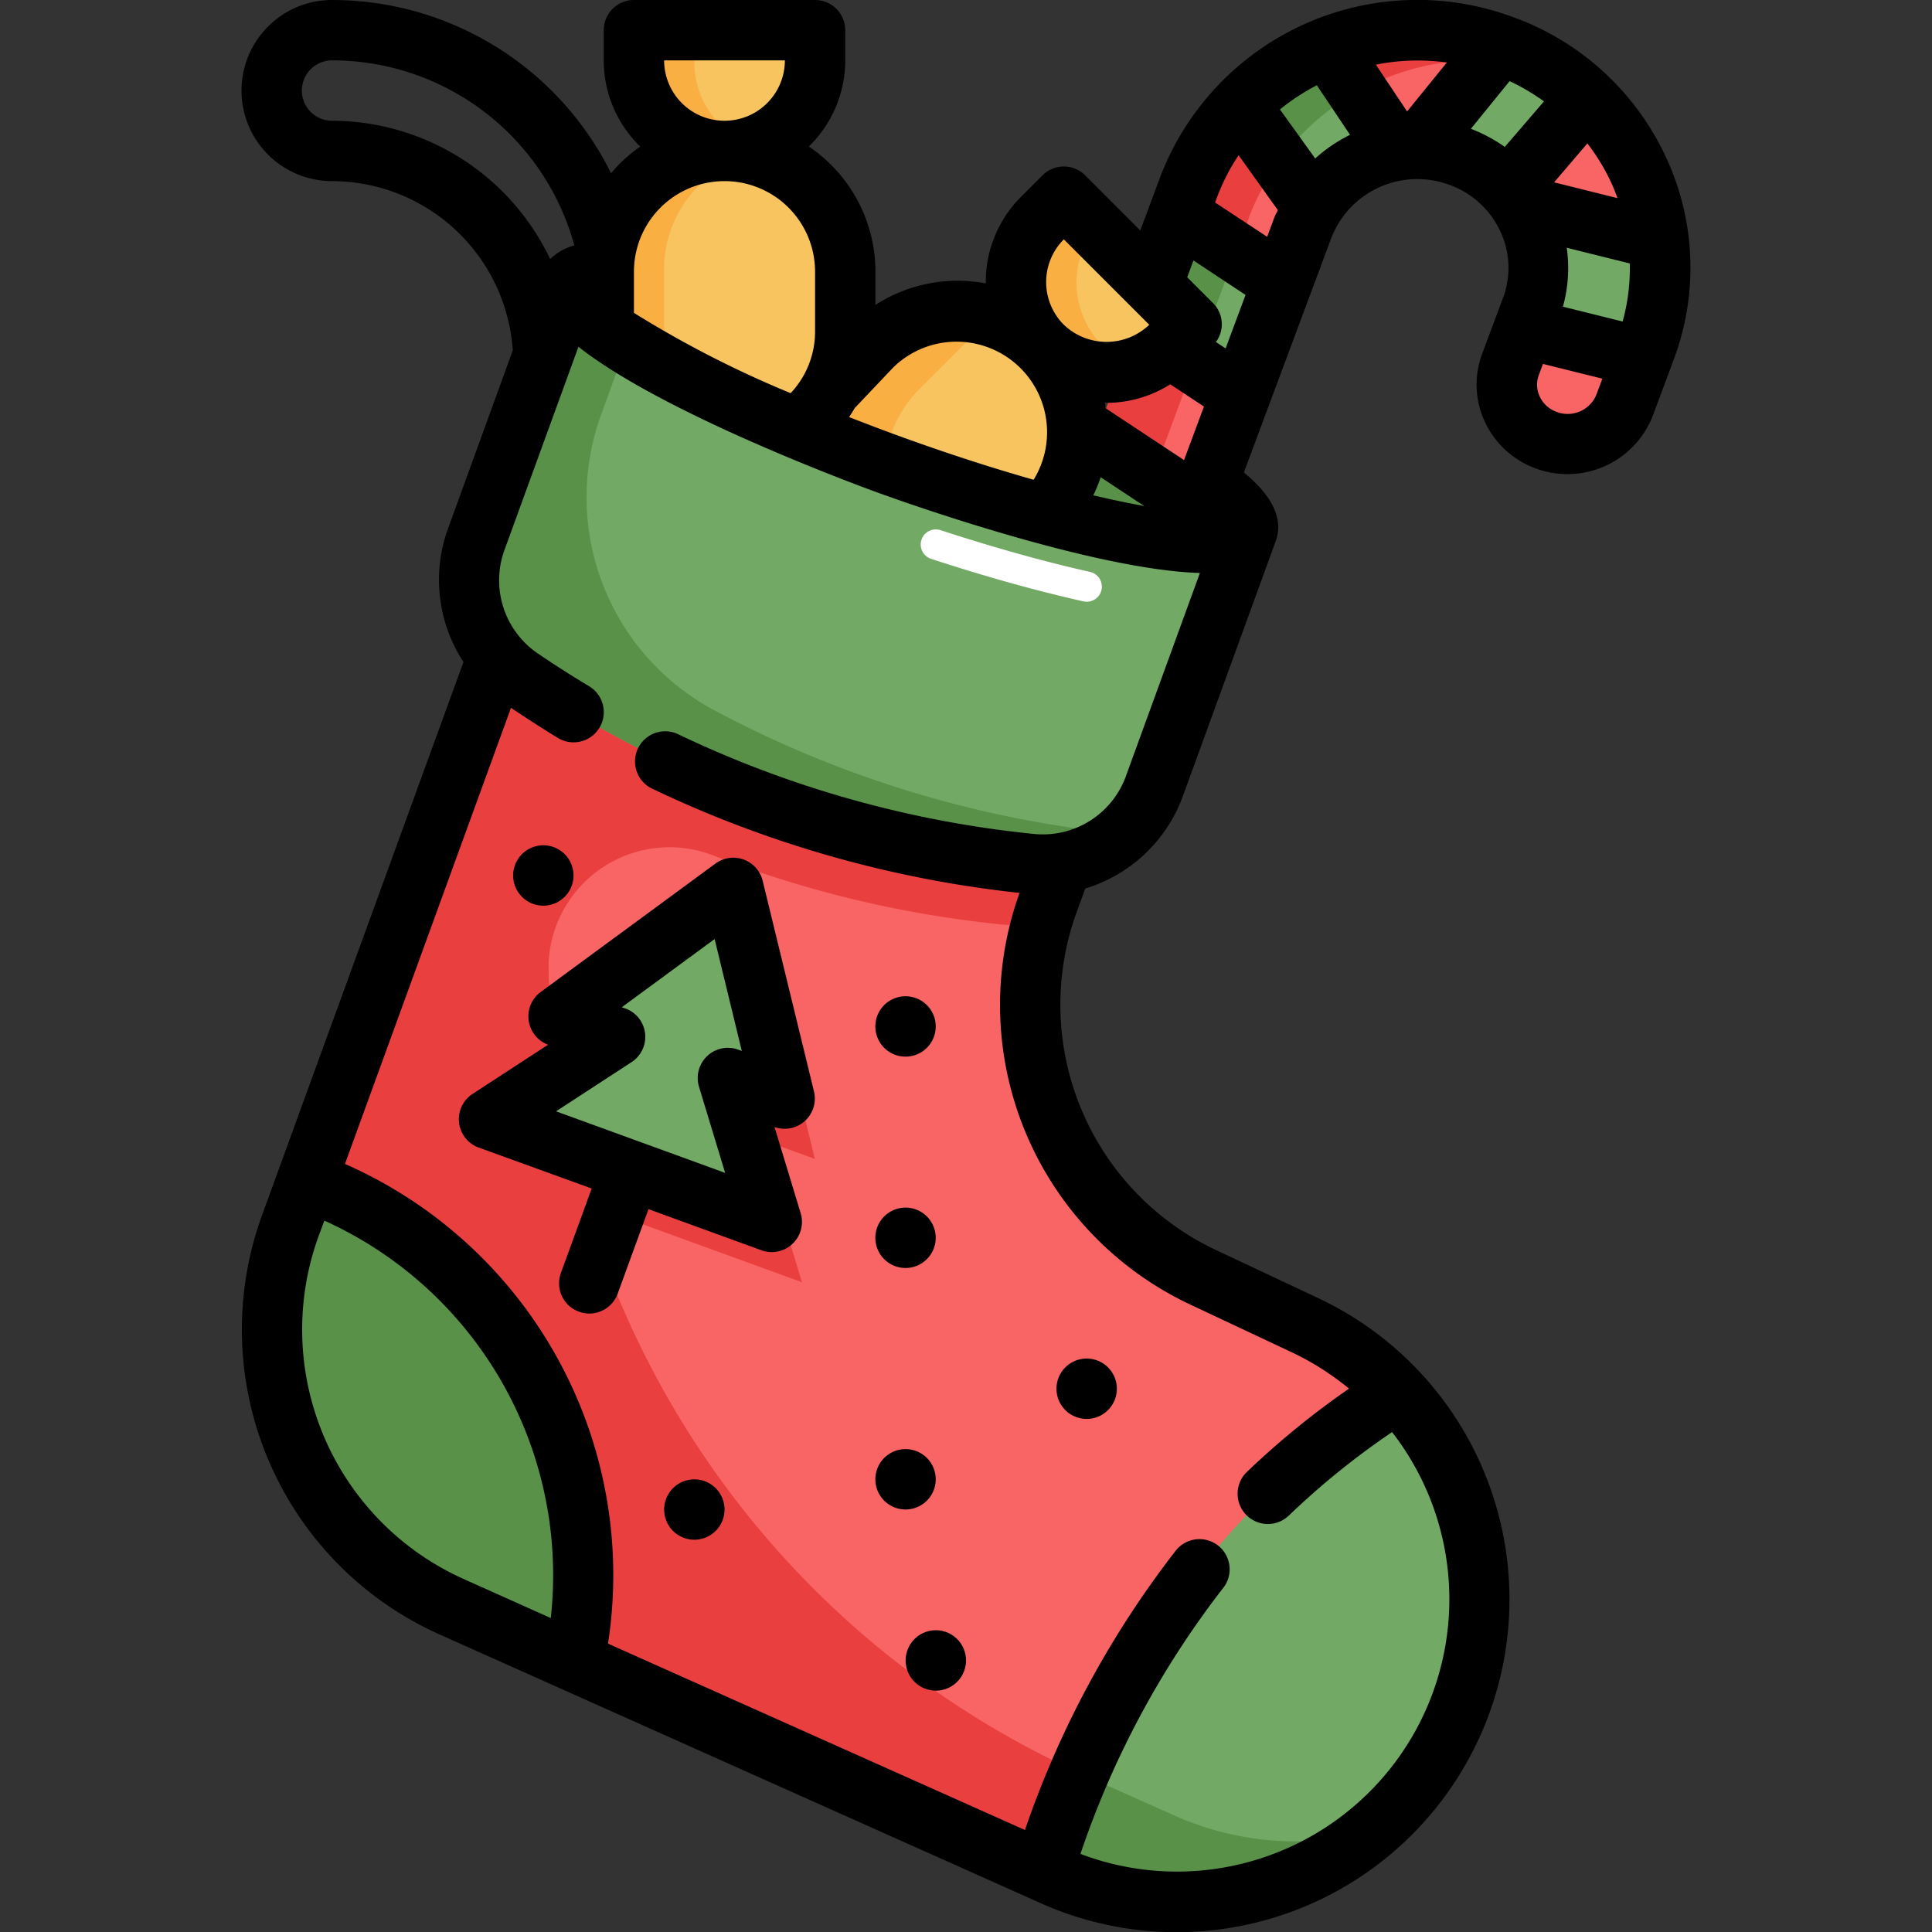 <svg xmlns="http://www.w3.org/2000/svg" height="512" viewBox="0 0 64 64" width="512"><rect x="0" y="0" width="64" height="64" fill="#333333" stroke="none"/><g id="Layer_31" data-name="Layer 31"><ellipse cx="30.085" cy="13.499" fill="#508c3f" rx="1.992" ry="11.954" transform="matrix(.342 -.94 .94 .342 7.111 37.153)"></ellipse><path d="m49.7 1.477a8.1 8.1 0 0 0 -10.318 4.7l-5.695 15.293a2.007 2.007 0 0 0 .677 2.306 2.006 2.006 0 0 0 3.085-.905l5.714-15.346a4.052 4.052 0 0 1 5.159-2.351 3.911 3.911 0 0 1 2.406 5.043l-.688 1.848a1.955 1.955 0 0 0 1.2 2.522 2.027 2.027 0 0 0 2.58-1.176l.688-1.849a7.82 7.82 0 0 0 -4.808-10.085z" fill="#f96464"></path><path d="m35.687 22.47 5.694-15.29a8.1 8.1 0 0 1 10.186-4.743 8.122 8.122 0 0 0 -12.186 3.743l-5.694 15.29a2.007 2.007 0 0 0 .677 2.306 1.973 1.973 0 0 0 1.475.372 1.991 1.991 0 0 1 -.152-1.678z" fill="#ea3f3f"></path><path d="m38.345 20.465-3.438-2.27 1.376-3.697 3.439 2.27z" fill="#72aa65"></path><path d="m36.283 14.498-1.376 3.697 1.904 1.258 1.377-3.698z" fill="#599149"></path><path d="m41.098 13.071-3.438-2.27 1.377-3.697 3.438 2.27z" fill="#72aa65"></path><path d="m39.037 7.104-1.377 3.697 1.904 1.257 1.377-3.697z" fill="#599149"></path><path d="m50.728 10.217-.241.647 3.92.976.1-.278a7.655 7.655 0 0 0 .422-3.632l-4.589-1.143a3.838 3.838 0 0 1 .388 3.43z" fill="#72aa65"></path><path d="m43.988 1.562a8.084 8.084 0 0 0 -2.914 1.925l2.418 3.373a4.012 4.012 0 0 1 2.8-1.853z" fill="#72aa65"></path><path d="m43.988 1.562a8.281 8.281 0 0 0 -.775.347l-.053.028c-.229.118-.451.249-.667.389l-.1.065c-.2.134-.394.279-.582.431-.037.03-.077.058-.114.089a7.764 7.764 0 0 0 -.617.573l1.313 1.832a7.956 7.956 0 0 1 2.586-2.282z" fill="#599149"></path><path d="m48.322 5.174a3.979 3.979 0 0 1 1.63 1.108l2.61-3.042a8.037 8.037 0 0 0 -2.862-1.763l-2.818 3.47a4.1 4.1 0 0 1 1.44.227z" fill="#72aa65"></path><path d="m51.549 2.432-.059-.041q-.337-.226-.7-.421c-.055-.029-.107-.061-.162-.089a7.716 7.716 0 0 0 -.928-.4l-.436.537a8.177 8.177 0 0 1 2.285.414z" fill="#599149"></path><rect fill="#f8c460" height="10.001" rx="3.916" width="8" x="19.999" y="5"></rect><path d="m22 11.084v-2.168a3.911 3.911 0 0 1 3-3.8 3.9 3.9 0 0 0 -.917-.116h-.167a3.917 3.917 0 0 0 -3.916 3.917v2.168a3.917 3.917 0 0 0 3.916 3.915h.167a3.912 3.912 0 0 0 .917-.118 3.91 3.91 0 0 1 -3-3.798z" fill="#faaf42"></path><path d="m21 1h6a0 0 0 0 1 0 0v1.063a2.937 2.937 0 0 1 -2.938 2.937h-.125a2.937 2.937 0 0 1 -2.937-2.937v-1.063a0 0 0 0 1 0 0z" fill="#f8c460"></path><path d="m23 2.063v-1.063h-2v1.063a2.938 2.938 0 0 0 2.937 2.937h.125a2.884 2.884 0 0 0 .938-.167 2.927 2.927 0 0 1 -2-2.77z" fill="#faaf42"></path><path d="m30 11h2a4 4 0 0 1 4 4 4 4 0 0 1 -4 4h-2a4 4 0 0 1 -4-4 4 4 0 0 1 4-4z" fill="#f8c460" transform="matrix(.707 -.707 .707 .707 -1.529 26.311)"></path><path d="m30.464 18.537a4 4 0 0 1 0-5.657l1.415-1.414a4 4 0 0 1 1.328-.881 4 4 0 0 0 -4.328.881l-1.416 1.414a4 4 0 0 0 4.329 6.538 3.992 3.992 0 0 1 -1.328-.881z" fill="#faaf42"></path><path d="m34.534 11.466a3 3 0 0 1 0-4.243l.707-.708 4.243 4.243-.707.708a3 3 0 0 1 -4.243 0z" fill="#f8c460"></path><path d="m36.534 11.466a2.992 2.992 0 0 1 -.263-3.921l-1.03-1.03-.707.708a2.994 2.994 0 0 0 3.122 4.94 2.988 2.988 0 0 1 -1.122-.697z" fill="#faaf42"></path><path d="m34.741 29.832 1.3-3.566-18.724-6.814-7.71 21.182a10.025 10.025 0 0 0 5.33 12.582l19.941 8.914a10.027 10.027 0 0 0 13.514-5.724 10.027 10.027 0 0 0 -5.154-12.5l-3.338-1.573a10.027 10.027 0 0 1 -5.159-12.501z" fill="#f96464"></path><path d="m38.878 60.13-2.961-1.324a30 30 0 0 1 -15.949-37.649l.238-.653-2.889-1.052-7.71 21.182a10.025 10.025 0 0 0 5.33 12.582l19.941 8.914a10.019 10.019 0 0 0 10.477-1.43 9.964 9.964 0 0 1 -6.477-.57z" fill="#ea3f3f"></path><path d="m38.878 60.13-2.961-1.324a30 30 0 0 1 -17.746-26.615 4.009 4.009 0 0 1 5.468-3.849 36.523 36.523 0 0 0 9.532 2.281 3.808 3.808 0 0 0 1.359-.11c.065-.228.129-.456.211-.681l1.3-3.566-15.835-5.766-2.889-1.052-1.649 4.53-6.061 16.656a10.025 10.025 0 0 0 5.33 12.582l19.941 8.914a10.019 10.019 0 0 0 10.477-1.43 9.964 9.964 0 0 1 -6.477-.57z" fill="#ea3f3f"></path><path d="m41.319 17.587-3.068 8.427a3.948 3.948 0 0 1 -4.08 2.609 36.389 36.389 0 0 1 -16.938-6.165 3.949 3.949 0 0 1 -1.449-4.621l3.068-8.427c-.375 1.03 4.345 3.7 10.552 5.961s11.54 3.246 11.915 2.216z" fill="#72aa65"></path><path d="m36 19.933a.512.512 0 0 1 -.109-.012c-1.538-.343-3.236-.817-5.046-1.408a.5.5 0 0 1 .31-.951c1.755.573 3.468 1.051 4.954 1.383a.5.5 0 0 1 -.109.988z" fill="#fff"></path><path d="m23.64 23.517a8 8 0 0 1 -3.724-9.788l.85-2.335c-1.339-.845-2.07-1.557-1.914-1.984l-3.068 8.427a3.949 3.949 0 0 0 1.449 4.621 36.389 36.389 0 0 0 16.938 6.165 3.876 3.876 0 0 0 3-1 36.329 36.329 0 0 1 -13.531-4.106z" fill="#599149"></path><path d="m14.937 53.216 4.1 1.831a13.936 13.936 0 0 0 -8.87-15.937l-.555 1.524a10.025 10.025 0 0 0 5.325 12.582z" fill="#599149"></path><path d="m26.566 42.476-1.445-4.766 1.872.681-1.7-6.979-5.789 4.253 1.872.682-4.171 2.722z" fill="#ea3f3f"></path><path d="m25.566 40.476-1.445-4.766 1.872.681-1.7-6.979-5.789 4.253 1.872.682-4.171 2.722z" fill="#72aa65"></path><path d="m46.269 46.1c-5.452 3.485-9.433 8.7-11.746 15.87l.355.159a10.027 10.027 0 0 0 11.391-16.029z" fill="#72aa65"></path><path d="m45.36 60.7a10.012 10.012 0 0 1 -10.48 1.43l-.36-.16a31.059 31.059 0 0 1 1.23-3.24c.06.03.11.05.17.08l2.96 1.32a9.921 9.921 0 0 0 6.48.57z" fill="#599149"></path><path d="m55.178 5.187a8.92 8.92 0 0 0 -5.144-4.653 9.117 9.117 0 0 0 -11.59 5.3l-.671 1.8-1.825-1.826a1 1 0 0 0 -1.414 0l-.707.707a3.978 3.978 0 0 0 -1.171 2.829v.044a5.025 5.025 0 0 0 -3.656.712v-1.1a5 5 0 0 0 -2.207-4.146 3.98 3.98 0 0 0 1.207-2.854v-1a1 1 0 0 0 -1-1h-6a1 1 0 0 0 -1 1v1a3.984 3.984 0 0 0 1.207 2.855 5.031 5.031 0 0 0 -.965.884 10.318 10.318 0 0 0 -9.242-5.739 3 3 0 0 0 0 6 6.01 6.01 0 0 1 5.986 5.6v.007l-2.141 5.893a4.969 4.969 0 0 0 .508 4.43l-6.686 18.362a11.065 11.065 0 0 0 5.862 13.837l19.941 8.914a11.026 11.026 0 0 0 9.194-20.043l-3.343-1.572a8.982 8.982 0 0 1 -4.64-11.254l.27-.741a4.976 4.976 0 0 0 3.239-3.076l3.068-8.427c.345-.945-.441-1.776-1.053-2.28l2.9-7.776a3.053 3.053 0 0 1 3.887-1.758 2.97 2.97 0 0 1 1.708 1.546 2.84 2.84 0 0 1 .089 2.206l-.689 1.848a2.91 2.91 0 0 0 .09 2.261 2.973 2.973 0 0 0 1.714 1.552 3.033 3.033 0 0 0 3.852-1.769l.688-1.849a8.651 8.651 0 0 0 -.266-6.724zm-19.937 2.742 2.829 2.829a2.048 2.048 0 0 1 -2.829 0 2 2 0 0 1 0-2.829zm2.659 8.832c-.5-.089-1.061-.207-1.683-.353a4.782 4.782 0 0 0 .244-.6zm-9.574-3.256 1.263-1.332a3 3 0 0 1 4.651 3.719c-1.316-.373-2.813-.851-4.49-1.461-.569-.207-1.1-.412-1.622-.614.066-.102.132-.205.194-.312zm-2.326-11.505a2 2 0 0 1 -4 0zm-5 7a3 3 0 0 1 6 0v2a2.971 2.971 0 0 1 -.809 2.024 35.048 35.048 0 0 1 -5.191-2.66zm-10-5a1 1 0 0 1 0-2 8.319 8.319 0 0 1 8.025 6.131 1.787 1.787 0 0 0 -.8.451 8.022 8.022 0 0 0 -7.225-4.582zm7.245 49.6-2.9-1.3a9.057 9.057 0 0 1 -4.8-11.326l.2-.54a12.89 12.89 0 0 1 7.5 13.166zm19.066-27.928a2.927 2.927 0 0 1 -3.037 1.956 35.589 35.589 0 0 1 -11.841-3.321 1 1 0 0 0 -.868 1.8 37.554 37.554 0 0 0 12.209 3.472 10.968 10.968 0 0 0 5.7 13.657l3.343 1.572a9.117 9.117 0 0 1 1.871 1.192 27.682 27.682 0 0 0 -3.388 2.764 1 1 0 1 0 1.4 1.436 25.855 25.855 0 0 1 3.414-2.76 9.023 9.023 0 0 1 -10.323 13.973 30.067 30.067 0 0 1 4.71-8.786 1 1 0 1 0 -1.566-1.243 32 32 0 0 0 -4.982 9.237l-13.812-6.174a14.877 14.877 0 0 0 -8.714-15.89l5.5-15.109c.515.344 1.033.68 1.558 1a1 1 0 1 0 1.031-1.715q-.87-.522-1.721-1.1a2.935 2.935 0 0 1 -1.07-3.451l2.437-6.695c2.758 2.182 9.055 4.518 9.9 4.826s7.17 2.565 10.686 2.668zm1.912-10.431-2.6-1.72c-.006-.06-.011-.122-.022-.182.018 0 .035.006.053.006a3.965 3.965 0 0 0 2.113-.614l1.116.736zm1.377-3.7-.321-.212a.987.987 0 0 0 -.088-1.281l-.863-.863.207-.557 1.725 1.142zm1.626-4.368-.249.671-1.726-1.136.067-.179a6.822 6.822 0 0 1 .712-1.387l1.3 1.818c-.03.075-.075.14-.104.216zm1.342-1.923-1.168-1.625a7.122 7.122 0 0 1 1.222-.8l1.1 1.641a5.029 5.029 0 0 0 -1.154.784zm3.044-1.558-1.035-1.551a7.15 7.15 0 0 1 2.352-.071zm5.972 1.059a6.873 6.873 0 0 1 .781 1.281c.082.175.151.353.217.532l-2.1-.524zm-2.736.116a5.05 5.05 0 0 0 -1.123-.6l1.282-1.579a7.02 7.02 0 0 1 1.139.67zm3.037 8.2a1.026 1.026 0 0 1 -1.308.582.989.989 0 0 1 -.572-.513.92.92 0 0 1 -.028-.717l.135-.364 1.968.489zm.868-2.416-1.979-.492a4.789 4.789 0 0 0 .126-1.952l2.089.52a6.63 6.63 0 0 1 -.236 1.919z"></path><path d="m17.514 33.808a1 1 0 0 0 .641.8l-2.5 1.629a1 1 0 0 0 .2 1.777l3.745 1.357-1.02 2.8a1 1 0 0 0 .6 1.281.976.976 0 0 0 .342.061 1 1 0 0 0 .939-.658l1.021-2.8 3.742 1.362a.986.986 0 0 0 .342.06 1 1 0 0 0 .957-1.29l-.866-2.853a1 1 0 0 0 1.307-1.179l-1.7-6.979a1 1 0 0 0 -1.564-.569l-5.788 4.253a1 1 0 0 0 -.398.948zm3.2-.4-.116-.042 3.075-2.259.9 3.706-.117-.042a1 1 0 0 0 -1.3 1.23l.865 2.852-5.6-2.039 2.5-1.629a1 1 0 0 0 -.2-1.777z"></path><path d="m29.657 49.944a1 1 0 1 0 -.6-1.281 1 1 0 0 0 .6 1.281z"></path><path d="m35.657 46.944a1 1 0 1 0 -.6-1.281 1 1 0 0 0 .6 1.281z"></path><path d="m23.341 49.065a1 1 0 1 0 .6 1.282 1 1 0 0 0 -.6-1.282z"></path><path d="m17.658 29.942a1 1 0 1 0 -.6-1.281 1 1 0 0 0 .6 1.281z"></path><path d="m29.657 34.943a1 1 0 1 0 -.6-1.282 1 1 0 0 0 .6 1.282z"></path><path d="m30.06 54.664a1 1 0 1 0 1.281-.6 1 1 0 0 0 -1.281.6z"></path><path d="m29.657 41.944a1 1 0 1 0 -.6-1.282 1 1 0 0 0 .6 1.282z"></path></g></svg>